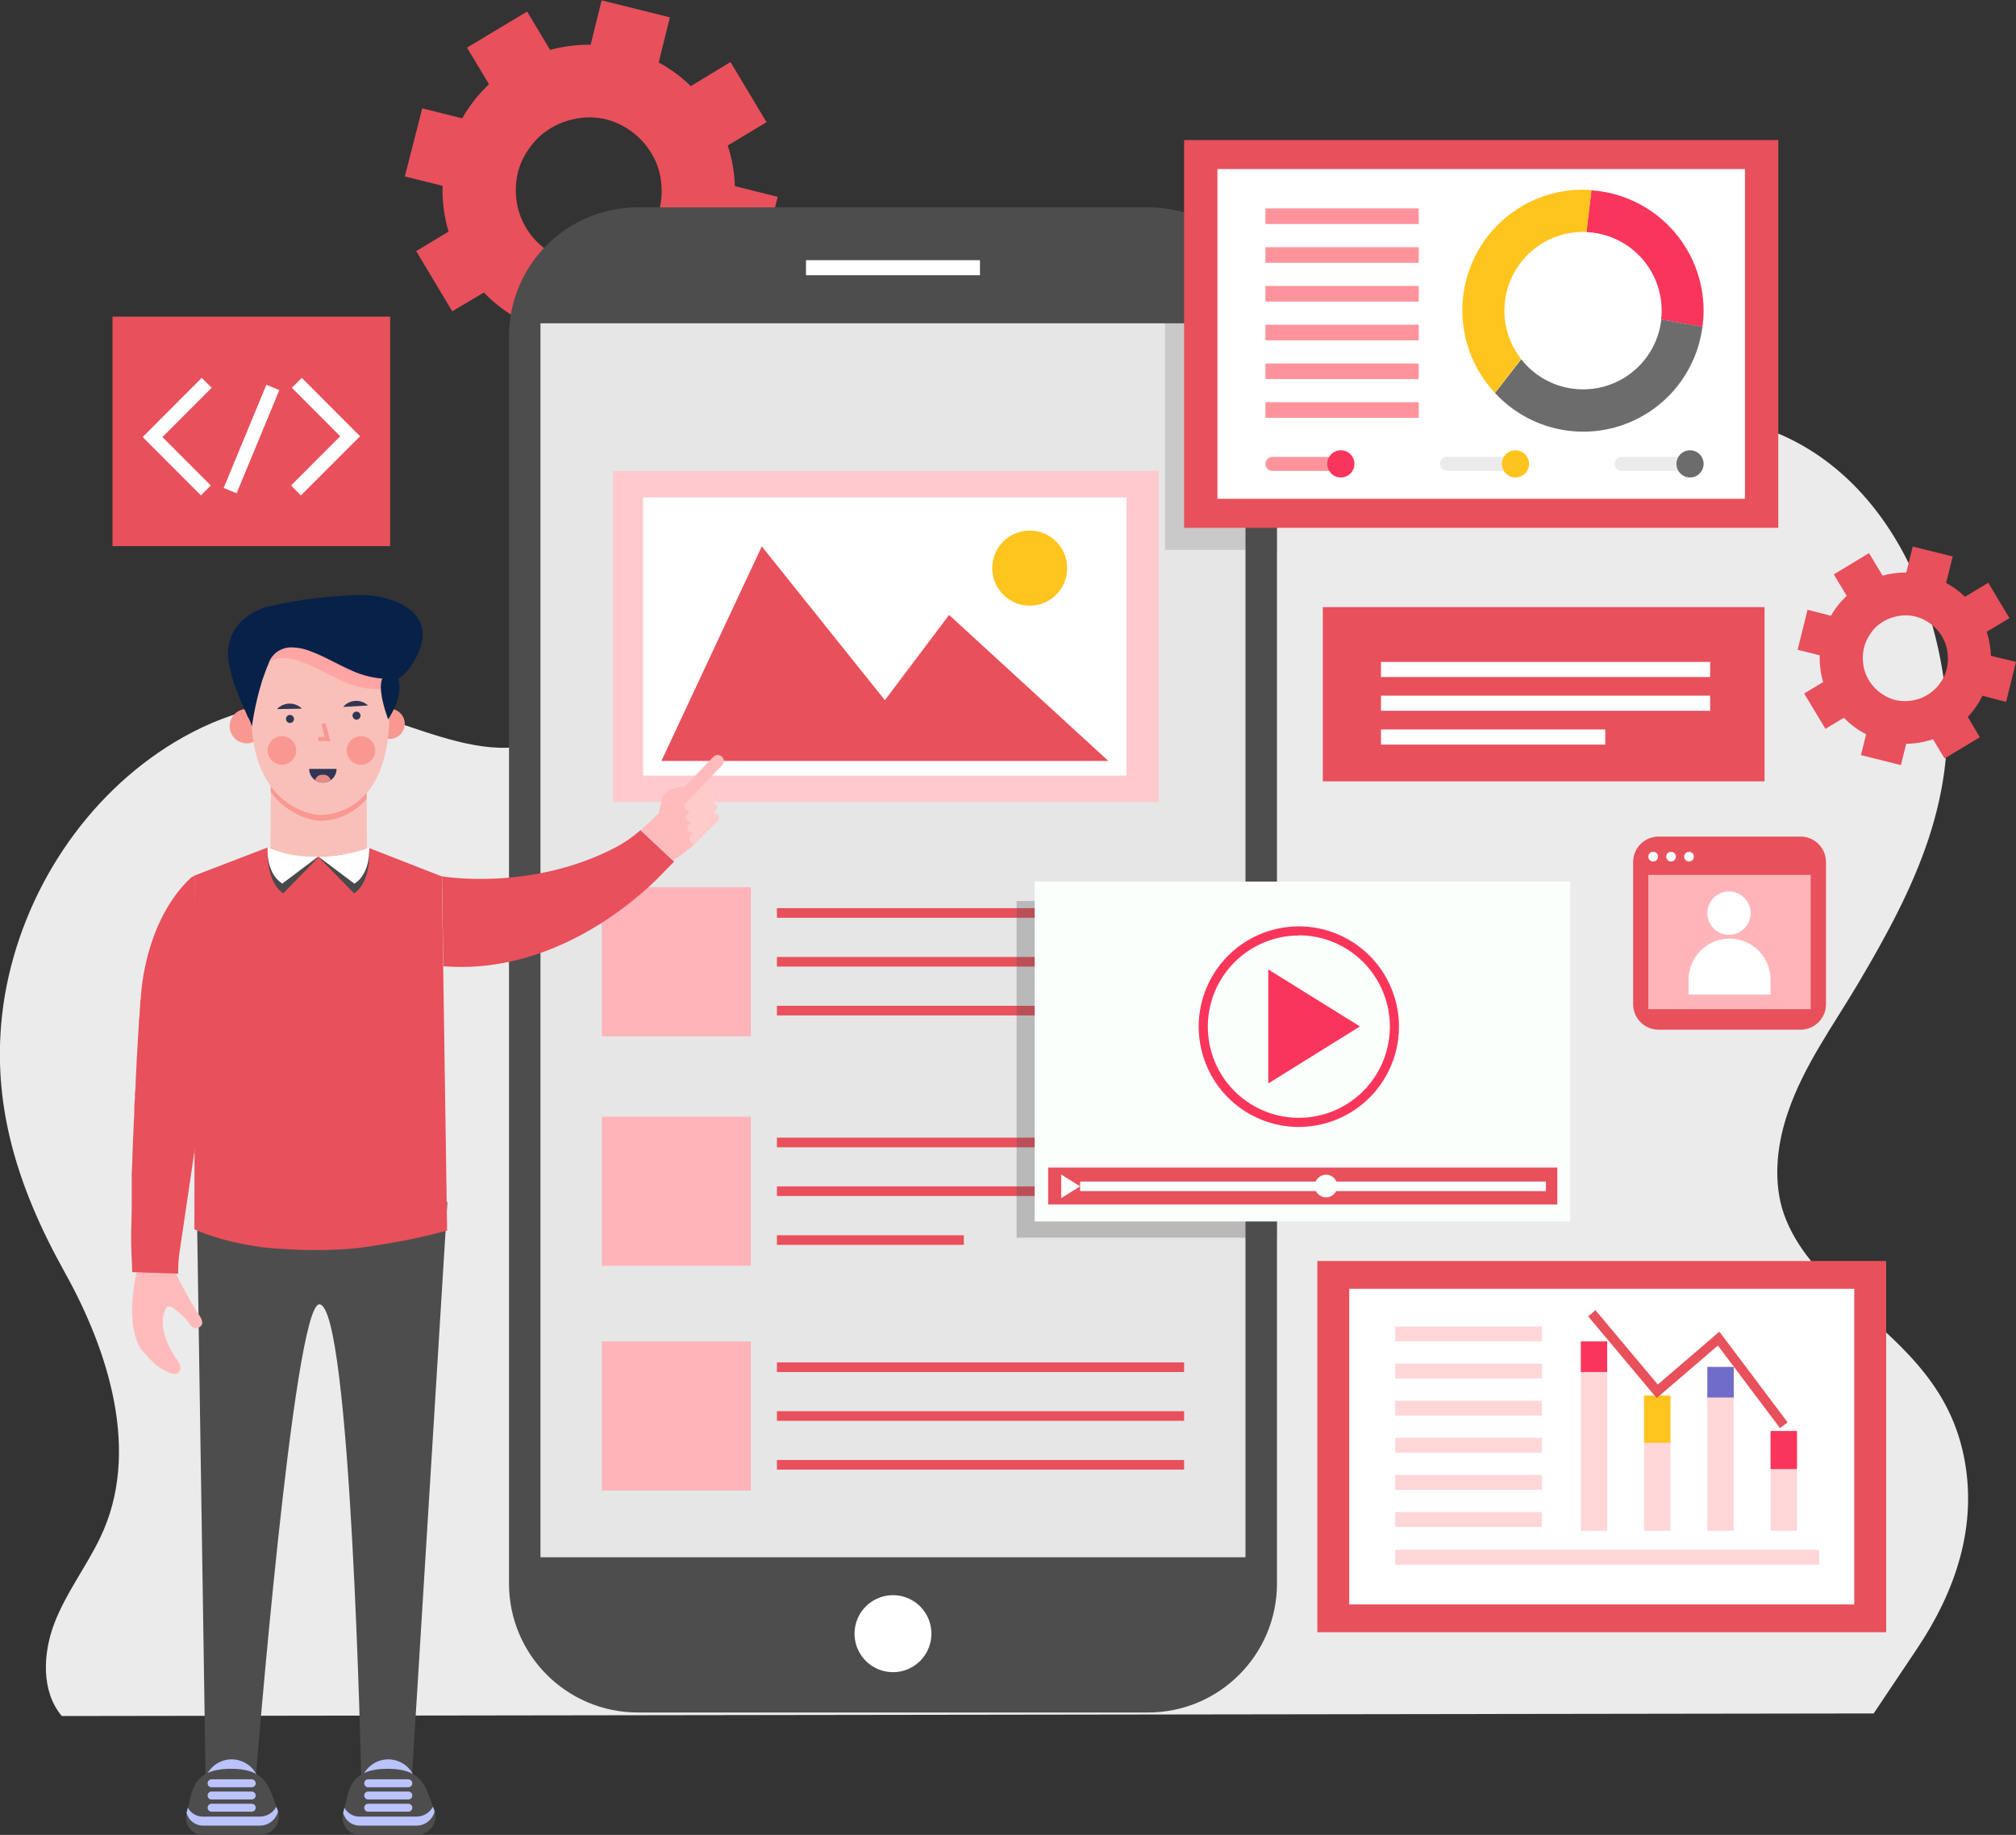 <svg width="211" height="192" viewBox="0 0 211 192" fill="none" xmlns="http://www.w3.org/2000/svg">
<rect x="0" y="0" width="211" height="192" fill="#333333" stroke="none"/>
<g clip-path="url(#clip0_1102_601)">
<path d="M6.469 179.561C4.306 177.006 4.476 173.033 5.689 169.861C6.903 166.688 9.003 163.975 10.474 160.922C14.812 151.958 11.304 141.27 6.796 133.168C1.735 124.085 -1.283 114.825 0.508 104.149C2.395 93.189 9.047 83.231 18.252 77.672C23.332 74.607 29.317 72.832 35.102 73.832C44.703 75.494 54.926 83.546 62.672 72.618C67.998 65.102 65.508 54.526 67.187 45.329C71.538 21.598 99.51 16.108 116.16 29.466C125.088 36.63 130.941 48.483 141.636 52.128C146.924 53.928 153.884 54.381 158.769 51.234C161.171 49.679 163.114 47.407 165.566 45.946C168.175 44.391 171.225 43.837 174.211 43.586C190.439 42.232 201.065 54.916 203.423 70.975C205.208 83.174 200.449 92.837 194.444 102.965C191.86 107.328 188.786 111.514 187.132 116.386C186.032 119.584 185.598 123.134 186.503 126.395C187.585 130.058 190.226 133.03 192.992 135.485C198.462 140.363 203.901 144.492 205.523 152.292C207.057 159.688 204.63 166.581 200.606 172.574L196.104 179.291L6.469 179.561Z" fill="#EBEBEB"/>
<path d="M197.413 131.947H137.877V170.792H197.413V131.947Z" fill="#E8505B"/>
<path d="M194.073 134.855H141.215V167.884H194.073V134.855Z" fill="white"/>
<path d="M161.386 138.802H146.025V140.363H161.386V138.802Z" fill="#FFD7D9"/>
<path d="M161.386 142.686H146.025V144.247H161.386V142.686Z" fill="#FFD7D9"/>
<path d="M161.386 146.57H146.025V148.131H161.386V146.57Z" fill="#FFD7D9"/>
<path d="M161.386 150.448H146.025V152.009H161.386V150.448Z" fill="#FFD7D9"/>
<path d="M161.386 154.331H146.025V155.893H161.386V154.331Z" fill="#FFD7D9"/>
<path d="M161.386 158.215H146.025V159.776H161.386V158.215Z" fill="#FFD7D9"/>
<path d="M190.396 162.169H146.025V163.73H190.396V162.169Z" fill="#FFD7D9"/>
<path d="M168.213 140.363H165.453V160.179H168.213V140.363Z" fill="#FFD7D9"/>
<path d="M174.834 146.035H172.074V160.179H174.834V146.035Z" fill="#FFD7D9"/>
<path d="M181.456 143.032H178.695V160.179H181.456V143.032Z" fill="#FFD7D9"/>
<path d="M188.075 149.736H185.314V160.179H188.075V149.736Z" fill="#FFD7D9"/>
<path d="M188.075 149.736H185.314V153.721H188.075V149.736Z" fill="#F9355B"/>
<path d="M168.213 140.363H165.453V143.561H168.213V140.363Z" fill="#F9355B"/>
<path d="M181.456 143.032H178.695V146.23H181.456V143.032Z" fill="#706CCA"/>
<path d="M174.834 146.035H172.074V150.97H174.834V146.035Z" fill="#FFC41D"/>
<path d="M166.604 137.417L173.451 145.582L179.876 140.067L186.698 149.132" stroke="#E8505B" stroke-miterlimit="10"/>
<path d="M188.453 87.537H173.589C172.12 87.537 170.93 88.729 170.93 90.199V105.08C170.93 106.551 172.12 107.743 173.589 107.743H188.453C189.922 107.743 191.112 106.551 191.112 105.08V90.199C191.112 88.729 189.922 87.537 188.453 87.537Z" fill="#E8505B"/>
<path d="M189.514 91.546H172.52V105.596H189.514V91.546Z" fill="#FFB4BA"/>
<path d="M183.227 95.544C183.228 95.994 183.096 96.434 182.847 96.808C182.598 97.183 182.244 97.475 181.829 97.648C181.414 97.821 180.957 97.867 180.516 97.779C180.075 97.692 179.67 97.475 179.352 97.157C179.034 96.839 178.818 96.433 178.731 95.992C178.643 95.55 178.689 95.093 178.861 94.677C179.034 94.262 179.326 93.907 179.7 93.658C180.074 93.409 180.514 93.276 180.964 93.278C181.563 93.279 182.138 93.518 182.562 93.943C182.986 94.368 183.225 94.943 183.227 95.544Z" fill="white"/>
<path d="M185.308 104.073H176.732V102.499C176.732 101.936 176.843 101.378 177.059 100.858C177.275 100.337 177.59 99.864 177.989 99.466C178.387 99.068 178.86 98.752 179.38 98.537C179.9 98.322 180.458 98.212 181.02 98.213C182.157 98.213 183.246 98.664 184.05 99.468C184.854 100.272 185.307 101.362 185.308 102.499V104.073Z" fill="white"/>
<path d="M173.532 89.639C173.532 89.74 173.502 89.839 173.446 89.923C173.39 90.007 173.31 90.072 173.216 90.111C173.123 90.149 173.02 90.159 172.921 90.138C172.822 90.118 172.732 90.069 172.661 89.997C172.59 89.925 172.542 89.834 172.523 89.734C172.504 89.635 172.515 89.532 172.554 89.439C172.594 89.346 172.66 89.267 172.745 89.212C172.829 89.157 172.928 89.128 173.029 89.129C173.096 89.129 173.162 89.142 173.223 89.168C173.285 89.194 173.34 89.231 173.387 89.279C173.434 89.326 173.471 89.382 173.496 89.444C173.521 89.506 173.533 89.572 173.532 89.639Z" fill="white"/>
<path d="M175.405 89.639C175.405 89.74 175.375 89.839 175.319 89.923C175.263 90.007 175.183 90.072 175.089 90.111C174.996 90.149 174.893 90.159 174.794 90.138C174.695 90.118 174.605 90.069 174.534 89.997C174.463 89.925 174.415 89.834 174.396 89.734C174.377 89.635 174.388 89.532 174.427 89.439C174.467 89.346 174.533 89.267 174.618 89.212C174.702 89.157 174.801 89.128 174.902 89.129C174.969 89.129 175.035 89.142 175.096 89.168C175.158 89.194 175.213 89.231 175.26 89.279C175.307 89.326 175.344 89.382 175.369 89.444C175.394 89.506 175.406 89.572 175.405 89.639Z" fill="white"/>
<path d="M177.286 89.639C177.286 89.74 177.256 89.838 177.2 89.922C177.144 90.006 177.065 90.071 176.972 90.11C176.879 90.149 176.776 90.159 176.678 90.139C176.579 90.119 176.488 90.071 176.417 89.999C176.346 89.928 176.297 89.837 176.277 89.738C176.258 89.639 176.268 89.537 176.306 89.444C176.345 89.351 176.41 89.271 176.494 89.215C176.578 89.159 176.676 89.129 176.777 89.129C176.844 89.128 176.911 89.141 176.973 89.166C177.035 89.192 177.091 89.229 177.139 89.276C177.186 89.324 177.224 89.381 177.249 89.443C177.274 89.505 177.287 89.572 177.286 89.639Z" fill="white"/>
<path d="M40.836 33.13H11.775V57.145H40.836V33.13Z" fill="#E8505B"/>
<path d="M21.03 51.838L14.932 45.732L21.112 39.538L22.15 40.577L17 45.732L22.062 50.8L21.03 51.838Z" fill="white"/>
<path d="M31.498 51.838L30.461 50.8L35.61 45.65L30.549 40.577L31.586 39.538L37.685 45.65L31.498 51.838Z" fill="white"/>
<path d="M27.88 40.26L23.412 51.054L24.765 51.615L29.233 40.822L27.88 40.26Z" fill="white"/>
<path d="M79.624 27.741L81.397 20.597L76.914 19.476C76.87 18.031 76.618 16.6 76.166 15.227L80.228 12.785L76.455 6.49L72.306 9.008C71.301 8.035 70.169 7.203 68.942 6.534L70.111 1.813L62.969 0.038L61.818 4.683C60.387 4.662 58.96 4.845 57.58 5.225L55.166 1.209L48.879 4.985L51.18 8.813C50.072 9.856 49.127 11.059 48.376 12.382L44.194 11.337L42.371 18.463L46.32 19.445C46.274 21.065 46.486 22.682 46.948 24.235L43.559 26.275L47.332 32.57L50.645 30.612C51.798 31.811 53.141 32.81 54.619 33.571L53.695 37.297L60.837 39.072L61.78 35.295C63.409 35.285 65.024 35.011 66.565 34.483L68.64 37.92L74.927 34.143L72.746 30.511C73.807 29.394 74.691 28.12 75.368 26.734L79.624 27.741ZM68.477 23.335C67.998 24.277 67.332 25.112 66.52 25.789C65.708 26.465 64.767 26.969 63.755 27.269C62.517 27.626 61.211 27.665 59.954 27.382C58.698 27.1 57.534 26.504 56.568 25.652C55.304 24.536 54.444 23.033 54.122 21.377C54.034 20.915 53.99 20.445 53.99 19.974C53.979 19.338 54.047 18.704 54.191 18.085C54.411 17.223 54.782 16.407 55.285 15.674C55.606 15.191 55.979 14.746 56.398 14.346C57.366 13.45 58.549 12.819 59.831 12.514C60.484 12.348 61.157 12.269 61.831 12.281C62.382 12.291 62.93 12.363 63.465 12.495C64.697 12.822 65.83 13.443 66.768 14.306C67.706 15.169 68.419 16.248 68.847 17.449C69.056 18.077 69.183 18.728 69.225 19.388C69.294 20.19 69.234 20.997 69.049 21.78C68.918 22.325 68.726 22.852 68.477 23.354V23.335Z" fill="#E8505B"/>
<path d="M209.962 73.448L210.999 69.256L208.371 68.627C208.348 67.771 208.202 66.923 207.937 66.109L210.314 64.68L208.095 60.978L205.661 62.445C205.073 61.873 204.409 61.386 203.687 60.997L204.379 58.227L200.191 57.189L199.519 59.908C198.68 59.9 197.844 60.008 197.035 60.229L195.62 57.875L191.93 60.103L193.281 62.344C192.629 62.953 192.074 63.658 191.634 64.434L189.182 63.805L188.145 67.991L190.458 68.57C190.427 69.517 190.548 70.463 190.817 71.371L188.83 72.567L191.056 76.262L192.986 75.104C193.662 75.803 194.448 76.388 195.312 76.835L194.771 79.013L198.953 80.058L199.506 77.83C200.46 77.821 201.407 77.66 202.31 77.351L203.524 79.366L207.214 77.144L205.957 75.016C206.577 74.359 207.094 73.612 207.491 72.8L209.962 73.448ZM203.429 70.874C203.281 71.164 203.104 71.438 202.901 71.692C202.323 72.404 201.542 72.922 200.663 73.178C200.406 73.253 200.143 73.305 199.877 73.335C199.36 73.394 198.836 73.362 198.33 73.241C197.883 73.121 197.459 72.93 197.073 72.674C196.863 72.545 196.665 72.398 196.482 72.234C195.735 71.578 195.229 70.692 195.042 69.716C194.928 69.077 194.943 68.422 195.086 67.789C195.213 67.287 195.425 66.809 195.715 66.379C195.893 66.098 196.104 65.838 196.343 65.605C196.91 65.078 197.603 64.707 198.355 64.529C198.739 64.429 199.135 64.382 199.531 64.39C199.853 64.395 200.174 64.438 200.487 64.516C200.847 64.61 201.193 64.75 201.518 64.931C201.885 65.127 202.222 65.375 202.518 65.668C203.024 66.155 203.407 66.754 203.637 67.418C203.761 67.786 203.835 68.169 203.857 68.557C203.898 69.026 203.864 69.497 203.756 69.955C203.679 70.272 203.57 70.58 203.429 70.874Z" fill="#E8505B"/>
<path d="M120.165 21.698H66.76C59.312 21.698 53.273 27.744 53.273 35.201V165.687C53.273 173.145 59.312 179.19 66.76 179.19H120.165C127.614 179.19 133.652 173.145 133.652 165.687V35.201C133.652 27.744 127.614 21.698 120.165 21.698Z" fill="#4D4D4D"/>
<path d="M130.356 33.829H56.566V162.949H130.356V33.829Z" fill="#E6E6E6"/>
<path d="M102.566 27.225H84.357V28.799H102.566V27.225Z" fill="white"/>
<path d="M97.485 170.944C97.485 171.74 97.249 172.519 96.807 173.182C96.365 173.844 95.737 174.361 95.001 174.666C94.266 174.97 93.457 175.05 92.676 174.895C91.896 174.739 91.179 174.356 90.616 173.792C90.053 173.229 89.67 172.511 89.515 171.729C89.36 170.948 89.439 170.138 89.744 169.402C90.048 168.666 90.564 168.036 91.226 167.594C91.888 167.151 92.666 166.915 93.462 166.915C93.99 166.914 94.514 167.018 95.002 167.22C95.491 167.422 95.935 167.719 96.309 168.093C96.683 168.467 96.979 168.912 97.181 169.401C97.383 169.89 97.486 170.414 97.485 170.944Z" fill="white"/>
<path d="M121.278 49.27H64.15V83.936H121.278V49.27Z" fill="#FFC9CD"/>
<path d="M117.902 52.052H67.301V81.16H117.902V52.052Z" fill="white"/>
<path d="M69.225 79.624L79.731 57.17L92.614 73.266L99.335 64.346L116.003 79.624H69.225Z" fill="#E8505B"/>
<path d="M107.773 63.377C109.94 63.377 111.696 61.618 111.696 59.449C111.696 57.279 109.94 55.521 107.773 55.521C105.606 55.521 103.85 57.279 103.85 59.449C103.85 61.618 105.606 63.377 107.773 63.377Z" fill="#FFC41D"/>
<path d="M81.315 153.777H123.932V152.77H81.315V153.777Z" fill="#E8505B"/>
<path d="M81.315 148.672H123.932V147.665H81.315V148.672Z" fill="#E8505B"/>
<path d="M81.315 143.567H123.932V142.56H81.315V143.567Z" fill="#E8505B"/>
<path d="M62.987 155.968H78.58V140.357H62.987V155.968Z" fill="#FFB4BA"/>
<path d="M81.315 130.26H100.875V129.253H81.315V130.26Z" fill="#E8505B"/>
<path d="M81.315 125.148H123.932V124.141H81.315V125.148Z" fill="#E8505B"/>
<path d="M81.315 120.05H123.932V119.042H81.315V120.05Z" fill="#E8505B"/>
<path d="M62.987 132.45H78.58V116.839H62.987V132.45Z" fill="#FFB4BA"/>
<path d="M81.315 106.251H123.932V105.244H81.315V106.251Z" fill="#E8505B"/>
<path d="M81.315 101.14H123.932V100.133H81.315V101.14Z" fill="#E8505B"/>
<path d="M81.315 96.034H123.932V95.027H81.315V96.034Z" fill="#E8505B"/>
<path d="M62.987 108.442H78.58V92.831H62.987V108.442Z" fill="#FFB4BA"/>
<path d="M33.669 126.326L20.604 126.376L21.521 186.215H26.753C26.753 186.215 30.714 136.605 33.411 136.485C36.756 136.347 37.812 186.127 37.812 186.127H43.1L46.822 125.772L33.669 126.326Z" fill="#4D4D4D"/>
<path d="M20.503 137.102C20.126 136.473 19.767 135.843 19.422 135.214C18.629 133.728 17.743 132.199 17.498 130.549L14.448 130.354C14.505 130.82 14.549 131.368 14.58 132.022C14.58 132.022 12.826 137.726 14.662 141.043C15.006 141.488 15.38 141.909 15.781 142.302C16.39 142.988 17.182 143.486 18.063 143.737C18.249 143.785 18.445 143.765 18.617 143.681C18.7 143.62 18.766 143.54 18.811 143.448C18.856 143.356 18.878 143.254 18.875 143.152C18.865 142.875 18.773 142.608 18.61 142.384C17.922 141.483 17.425 140.45 17.152 139.35C17.042 138.901 17.01 138.437 17.057 137.977C17.076 137.585 17.188 137.203 17.384 136.863C17.642 136.517 18.095 136.825 18.34 137.027C18.782 137.365 19.191 137.744 19.56 138.16C19.767 138.399 19.887 138.726 20.189 138.903C20.354 138.985 20.545 139 20.721 138.943C20.898 138.887 21.045 138.764 21.132 138.601C21.314 138.122 20.729 137.474 20.503 137.102Z" fill="#FFBBBB"/>
<path d="M20.534 119.244L20.408 91.716V91.59C20.266 91.663 20.127 91.743 19.993 91.829C16.994 94.631 15.435 98.911 14.894 102.814C14.894 102.927 14.863 103.041 14.85 103.148L14.812 103.551C14.812 103.708 14.781 103.865 14.762 104.016C14.743 104.167 14.762 104.369 14.718 104.545C14.674 104.721 14.687 104.935 14.674 105.131C14.661 105.326 14.643 105.552 14.624 105.76C14.605 105.968 14.624 106.22 14.58 106.446C14.536 106.673 14.548 106.937 14.529 107.176C14.511 107.416 14.498 107.693 14.485 107.951C14.473 108.209 14.448 108.492 14.435 108.763C14.422 109.033 14.404 109.323 14.385 109.606C14.366 109.89 14.353 110.185 14.335 110.481C14.316 110.777 14.303 111.079 14.29 111.381C14.278 111.684 14.259 112.011 14.24 112.3C14.221 112.59 14.209 112.93 14.196 113.245C14.184 113.559 14.196 113.874 14.146 114.202C14.096 114.529 14.146 114.831 14.102 115.165C14.058 115.498 14.07 115.794 14.058 116.14C14.045 116.487 14.058 116.77 14.014 117.116L13.976 118.098C13.976 118.419 13.945 118.728 13.932 119.067L13.894 120.031L13.857 120.981C13.857 121.296 13.857 121.611 13.825 121.919L13.787 122.838C13.787 123.134 13.787 123.43 13.787 123.732C13.787 124.034 13.787 124.305 13.787 124.594C13.787 124.884 13.787 125.155 13.787 125.432C13.787 125.709 13.787 125.96 13.787 126.231C13.787 127.326 13.725 128.415 13.725 129.511C13.725 130.606 13.787 131.695 13.832 132.79V132.86V133.111L18.654 133.275V132.822C18.656 132.172 18.709 131.524 18.811 130.883L20.534 119.244Z" fill="#E8505B"/>
<path d="M46.244 91.691H46.2L38.655 88.745L33.329 89.532L28.01 88.72V88.676L20.402 91.597L20.346 128.623C20.346 128.623 22.785 129.882 27.482 130.512C27.482 130.512 34.26 131.311 39.598 130.272C42.026 129.913 44.429 129.409 46.797 128.762L46.244 91.691Z" fill="#E8505B"/>
<g style="mix-blend-mode:overlay">
<path d="M28.01 89.066C28.01 89.066 27.884 92.34 29.651 93.473L33.329 89.696C31.541 89.664 29.762 89.453 28.016 89.066H28.01Z" fill="#484949"/>
<path d="M38.66 89.066C36.917 89.454 35.139 89.665 33.353 89.696L37.063 93.473C38.817 92.34 38.66 89.066 38.66 89.066Z" fill="#484949"/>
</g>
<path d="M28.009 88.676C28.009 88.676 27.783 91.351 29.55 92.453L33.322 89.62C31.511 89.591 29.717 89.268 28.009 88.663V88.676Z" fill="white"/>
<path d="M38.635 88.676C36.928 89.281 35.133 89.604 33.322 89.633L37.095 92.465C38.855 91.351 38.635 88.676 38.635 88.676Z" fill="white"/>
<path d="M67.048 86.857C66.251 87.563 65.373 88.171 64.432 88.67C55.536 93.309 46.262 91.698 46.262 91.698L46.4 101.102C58.975 102.134 68.312 92.51 69.456 91.269L69.796 90.923L70.556 90.155L67.048 86.857Z" fill="#E8505B"/>
<path d="M74.656 79.196L71.733 82.23L70.286 82.582C70.192 82.606 70.101 82.642 70.016 82.689C69.873 82.774 69.743 82.88 69.632 83.004C69.428 83.234 69.289 83.514 69.23 83.816L68.941 85.119L67.055 86.888L70.406 90.036C71.105 89.615 71.767 89.137 72.386 88.607L74.707 86.202C74.927 85.969 73.179 82.715 72.959 82.803L75.562 80.096C75.624 80.037 75.674 79.966 75.709 79.887C75.743 79.808 75.761 79.723 75.761 79.636C75.761 79.55 75.743 79.465 75.709 79.386C75.674 79.307 75.624 79.236 75.562 79.177C75.502 79.117 75.43 79.07 75.352 79.039C75.273 79.007 75.189 78.992 75.105 78.994C75.02 78.995 74.937 79.014 74.86 79.049C74.783 79.084 74.714 79.134 74.656 79.196Z" fill="#FFBBBB"/>
<path d="M74.448 82.041L74.411 81.997C74.375 81.949 74.329 81.909 74.277 81.88C74.224 81.851 74.166 81.834 74.107 81.83C74.047 81.826 73.987 81.835 73.931 81.856C73.875 81.877 73.824 81.91 73.782 81.953L71.732 84.037C71.651 84.13 71.606 84.249 71.606 84.373C71.606 84.497 71.651 84.617 71.732 84.71C71.794 84.79 71.883 84.844 71.982 84.86C72.082 84.876 72.183 84.854 72.267 84.798L71.877 85.195C71.795 85.288 71.75 85.408 71.75 85.531C71.75 85.656 71.795 85.775 71.877 85.868C71.909 85.914 71.951 85.951 71.999 85.979C72.047 86.007 72.101 86.024 72.156 86.03C72.212 86.035 72.268 86.028 72.32 86.01C72.373 85.992 72.421 85.963 72.462 85.925L72.072 86.315C71.991 86.409 71.947 86.528 71.947 86.652C71.947 86.776 71.991 86.895 72.072 86.989C72.105 87.032 72.147 87.068 72.194 87.095C72.241 87.121 72.294 87.138 72.348 87.144C72.402 87.15 72.456 87.145 72.508 87.129C72.561 87.113 72.609 87.087 72.65 87.052L72.279 87.429C72.199 87.523 72.154 87.643 72.154 87.766C72.154 87.89 72.199 88.009 72.279 88.103C72.314 88.153 72.36 88.194 72.412 88.223C72.465 88.253 72.524 88.27 72.585 88.274C72.645 88.277 72.706 88.267 72.762 88.244C72.818 88.221 72.868 88.186 72.908 88.141L75.146 85.875C75.216 85.794 75.255 85.692 75.255 85.585C75.255 85.479 75.216 85.376 75.146 85.296L75.109 85.251C75.076 85.207 75.034 85.17 74.986 85.143C74.938 85.116 74.885 85.099 74.83 85.093C74.775 85.087 74.72 85.092 74.667 85.109C74.614 85.125 74.566 85.152 74.524 85.189L74.939 84.76C75.008 84.681 75.047 84.579 75.047 84.474C75.047 84.369 75.008 84.267 74.939 84.188L74.901 84.144C74.867 84.099 74.824 84.061 74.775 84.034C74.725 84.007 74.671 83.99 74.615 83.984C74.559 83.979 74.502 83.986 74.449 84.003C74.395 84.021 74.346 84.049 74.304 84.087L74.744 83.64C74.812 83.56 74.85 83.459 74.85 83.353C74.85 83.249 74.812 83.147 74.744 83.067L74.706 83.017C74.642 82.937 74.551 82.884 74.45 82.868C74.349 82.852 74.245 82.873 74.159 82.929L74.467 82.62C74.534 82.537 74.568 82.433 74.564 82.327C74.561 82.221 74.52 82.12 74.448 82.041Z" fill="#FFCACA"/>
<path d="M38.359 81.015L38.409 88.758L38.252 88.808C36.684 89.357 35.034 89.634 33.373 89.626C31.641 89.713 29.911 89.428 28.299 88.789L28.362 81.015H38.359Z" fill="#F9C0B9"/>
<path d="M39.327 76.338C39.445 76.627 39.645 76.876 39.904 77.051C40.162 77.226 40.466 77.321 40.779 77.323C41.091 77.325 41.397 77.234 41.657 77.063C41.918 76.891 42.122 76.645 42.243 76.357C42.364 76.07 42.398 75.752 42.339 75.445C42.28 75.138 42.132 74.856 41.912 74.633C41.693 74.411 41.413 74.258 41.107 74.195C40.801 74.132 40.484 74.162 40.195 74.279C39.808 74.439 39.5 74.744 39.338 75.13C39.175 75.515 39.171 75.95 39.327 76.338Z" fill="#F99891"/>
<path d="M24.169 76.665C24.303 76.995 24.532 77.277 24.826 77.476C25.121 77.676 25.468 77.783 25.824 77.785C26.179 77.787 26.527 77.683 26.824 77.487C27.121 77.291 27.353 77.011 27.491 76.683C27.629 76.355 27.666 75.993 27.599 75.644C27.532 75.294 27.362 74.973 27.112 74.719C26.863 74.466 26.543 74.293 26.195 74.221C25.847 74.15 25.485 74.183 25.156 74.317C24.936 74.406 24.736 74.537 24.568 74.703C24.399 74.869 24.265 75.067 24.174 75.285C24.082 75.504 24.034 75.738 24.033 75.975C24.032 76.212 24.078 76.446 24.169 76.665Z" fill="#F99891"/>
<path d="M26.413 72.561C25.501 82.633 30.814 84.754 32.744 85.189C33.111 85.273 33.489 85.299 33.864 85.264C42.471 84.439 40.585 71.768 40.585 71.768C40.585 71.768 39.723 66.474 33.203 66.782C33.191 66.782 26.941 66.757 26.413 72.561Z" fill="#F9C0B9"/>
<path d="M33.85 85.264C33.477 85.293 33.102 85.266 32.737 85.182C30.968 84.773 29.405 83.738 28.336 82.268V82.866C29.403 84.341 30.966 85.38 32.737 85.793C33.102 85.876 33.477 85.904 33.85 85.875C34.716 85.818 35.562 85.588 36.338 85.197C37.113 84.807 37.802 84.265 38.364 83.602V82.973C37.803 83.638 37.115 84.183 36.339 84.577C35.564 84.97 34.717 85.204 33.85 85.264Z" fill="#F99891"/>
<path d="M24.626 65.763C25.554 64.511 26.923 63.66 28.455 63.383C31.445 62.715 34.492 62.337 37.553 62.256C40.282 62.193 44.778 63.44 44.18 67.034V67.097C44.015 67.867 43.708 68.599 43.275 69.256C42.869 70.029 42.266 70.681 41.527 71.145C40.684 71.566 39.641 71.289 38.773 71.101C37.722 70.885 36.701 70.538 35.736 70.068C34.517 69.47 33.334 68.765 32.058 68.287C31.459 68.042 30.819 67.914 30.172 67.909C28.405 67.959 28.147 69.325 27.468 71.12C26.97 72.717 26.602 74.353 26.368 76.011C26.264 75.641 26.11 75.287 25.909 74.959C25.123 73.146 24.237 71.239 23.941 69.294C23.709 68.072 23.954 66.808 24.626 65.763Z" fill="#072149"/>
<path d="M35.888 71.289C34.417 70.66 33.034 69.798 31.525 69.25C30.9 69.001 30.235 68.871 29.563 68.866C29.059 68.87 28.568 69.02 28.148 69.3C28.338 68.838 28.66 68.444 29.075 68.165C29.489 67.888 29.976 67.739 30.475 67.739C31.149 67.744 31.816 67.874 32.443 68.123C33.952 68.671 35.329 69.521 36.8 70.163C37.931 70.684 39.153 70.979 40.396 71.031C40.485 71.266 40.552 71.508 40.597 71.755C40.597 71.755 40.597 71.862 40.635 72.051H40.535C38.945 72.248 37.332 71.984 35.888 71.289Z" fill="#FFA6A4"/>
<path d="M41.509 70.666C41.509 70.666 42.616 72.133 40.629 75.274C40.629 75.274 38.409 69.552 41.509 70.666Z" fill="#072149"/>
<path d="M33.305 77.553V77.106H33.99L33.632 75.778L34.066 75.664L34.575 77.553H33.305Z" fill="#F99891"/>
<path d="M36.283 78.528C36.283 78.825 36.371 79.114 36.535 79.361C36.7 79.607 36.934 79.799 37.207 79.913C37.48 80.026 37.781 80.056 38.072 79.998C38.362 79.94 38.628 79.797 38.838 79.588C39.047 79.378 39.19 79.111 39.247 78.821C39.305 78.53 39.275 78.229 39.162 77.955C39.049 77.681 38.857 77.447 38.611 77.283C38.365 77.118 38.076 77.03 37.78 77.03C37.383 77.032 37.004 77.19 36.723 77.471C36.443 77.751 36.285 78.132 36.283 78.528Z" fill="#F99891"/>
<path d="M28.01 78.528C28.01 78.825 28.098 79.115 28.262 79.362C28.427 79.608 28.661 79.8 28.935 79.913C29.209 80.026 29.51 80.056 29.8 79.997C30.091 79.939 30.358 79.796 30.567 79.586C30.776 79.375 30.918 79.108 30.975 78.817C31.032 78.526 31.001 78.224 30.887 77.951C30.773 77.677 30.58 77.444 30.333 77.28C30.086 77.116 29.796 77.029 29.5 77.03C29.104 77.032 28.725 77.191 28.446 77.471C28.167 77.752 28.01 78.132 28.01 78.528Z" fill="#F99891"/>
<path d="M36.895 74.877C36.893 74.962 36.917 75.044 36.963 75.114C37.009 75.184 37.075 75.24 37.152 75.272C37.229 75.305 37.314 75.314 37.396 75.298C37.479 75.282 37.554 75.241 37.614 75.182C37.673 75.123 37.713 75.047 37.729 74.965C37.745 74.882 37.736 74.797 37.704 74.719C37.671 74.642 37.616 74.576 37.546 74.531C37.476 74.485 37.393 74.461 37.31 74.462C37.2 74.462 37.094 74.506 37.016 74.584C36.938 74.662 36.895 74.767 36.895 74.877Z" fill="#323655"/>
<path d="M29.928 75.224C29.927 75.307 29.95 75.389 29.996 75.46C30.041 75.53 30.107 75.585 30.183 75.618C30.26 75.651 30.345 75.66 30.427 75.644C30.509 75.629 30.585 75.589 30.645 75.53C30.704 75.472 30.745 75.397 30.762 75.315C30.779 75.233 30.77 75.147 30.739 75.07C30.707 74.993 30.653 74.926 30.584 74.88C30.514 74.833 30.433 74.808 30.349 74.808C30.238 74.808 30.132 74.852 30.053 74.93C29.974 75.007 29.929 75.113 29.928 75.224Z" fill="#323655"/>
<path d="M38.529 73.82L35.92 73.971C36.074 73.784 36.265 73.63 36.482 73.522C36.698 73.413 36.935 73.352 37.177 73.341C37.422 73.324 37.667 73.358 37.897 73.44C38.128 73.522 38.339 73.652 38.517 73.82" fill="#323655"/>
<path d="M31.605 74.153L28.996 74.198C29.161 74.018 29.361 73.874 29.584 73.776C29.807 73.677 30.048 73.626 30.291 73.625C30.535 73.62 30.777 73.665 31.003 73.757C31.229 73.849 31.434 73.986 31.605 74.16" fill="#323655"/>
<path d="M35.228 80.455C35.228 80.835 35.077 81.2 34.809 81.47C34.54 81.739 34.175 81.89 33.795 81.89C33.415 81.89 33.05 81.739 32.781 81.47C32.512 81.2 32.361 80.835 32.361 80.455H35.228Z" fill="#323655"/>
<path d="M33.794 81.072C33.975 81.051 34.157 81.096 34.307 81.199C34.458 81.302 34.566 81.456 34.611 81.632C34.372 81.8 34.086 81.889 33.794 81.889C33.502 81.889 33.216 81.8 32.977 81.632C33.022 81.456 33.13 81.302 33.281 81.199C33.431 81.096 33.613 81.051 33.794 81.072Z" fill="#E48C87"/>
<path d="M43.565 189.746H37.711V187.027C37.711 186.25 38.019 185.505 38.567 184.955C39.115 184.405 39.859 184.095 40.635 184.094C41.019 184.094 41.4 184.169 41.756 184.317C42.111 184.464 42.434 184.68 42.706 184.953C42.978 185.225 43.194 185.548 43.342 185.904C43.489 186.26 43.565 186.642 43.565 187.027V189.746Z" fill="#BBC3FF"/>
<path d="M37.643 191.981H43.603C43.93 191.983 44.251 191.903 44.539 191.749C44.826 191.595 45.071 191.372 45.251 191.1C45.431 190.827 45.54 190.514 45.568 190.189C45.597 189.863 45.544 189.536 45.414 189.237C44.565 187.31 44.509 185.082 40.573 185.082C36.297 185.082 36.511 187.694 35.926 189.709C35.849 189.974 35.835 190.255 35.885 190.527C35.935 190.799 36.047 191.056 36.214 191.277C36.381 191.498 36.597 191.676 36.845 191.799C37.093 191.921 37.367 191.983 37.643 191.981Z" fill="#4D4D4D"/>
<path d="M45.514 189.551C45.406 189.972 45.163 190.345 44.822 190.614C44.481 190.882 44.061 191.031 43.627 191.037H37.667C37.28 191.038 36.902 190.913 36.593 190.68C36.283 190.447 36.057 190.119 35.951 189.746C35.878 190.011 35.867 190.288 35.919 190.557C35.971 190.826 36.085 191.079 36.251 191.297C36.418 191.515 36.632 191.691 36.877 191.812C37.123 191.932 37.393 191.995 37.667 191.994H43.627C43.924 191.99 44.216 191.919 44.481 191.787C44.747 191.654 44.979 191.464 45.16 191.229C45.341 190.994 45.467 190.721 45.529 190.431C45.59 190.14 45.585 189.839 45.514 189.551Z" fill="#4D4D4D"/>
<path d="M35.925 189.734C36.032 190.107 36.257 190.436 36.567 190.67C36.877 190.904 37.254 191.03 37.642 191.031H43.602C44.036 191.026 44.455 190.879 44.796 190.611C45.137 190.344 45.381 189.971 45.489 189.551C45.463 189.446 45.429 189.343 45.388 189.243C45.357 189.184 45.33 189.123 45.306 189.06C45.137 189.372 44.888 189.631 44.583 189.812C44.279 189.993 43.931 190.087 43.577 190.086H37.617C37.295 190.086 36.979 189.998 36.702 189.833C36.426 189.668 36.199 189.432 36.045 189.148C36.001 189.35 35.957 189.539 35.9 189.728" fill="#BBC3FF"/>
<path d="M42.74 187.014H38.534C38.48 187.014 38.426 187.004 38.375 186.983C38.325 186.962 38.279 186.931 38.241 186.893C38.202 186.854 38.172 186.808 38.151 186.758C38.13 186.708 38.119 186.653 38.119 186.599C38.119 186.544 38.13 186.49 38.151 186.44C38.172 186.39 38.202 186.344 38.241 186.305C38.279 186.267 38.325 186.236 38.375 186.215C38.426 186.194 38.48 186.183 38.534 186.183H42.74C42.85 186.185 42.955 186.229 43.032 186.307C43.109 186.385 43.154 186.489 43.155 186.599C43.154 186.709 43.109 186.813 43.032 186.891C42.955 186.968 42.85 187.013 42.74 187.014Z" fill="#BBC3FF"/>
<path d="M42.74 188.292H38.534C38.48 188.292 38.426 188.281 38.375 188.261C38.325 188.24 38.279 188.209 38.241 188.171C38.202 188.132 38.172 188.086 38.151 188.036C38.13 187.985 38.119 187.931 38.119 187.877C38.119 187.822 38.13 187.768 38.151 187.718C38.172 187.667 38.202 187.622 38.241 187.583C38.279 187.544 38.325 187.514 38.375 187.493C38.426 187.472 38.48 187.461 38.534 187.461H42.74C42.85 187.463 42.955 187.507 43.032 187.585C43.109 187.662 43.154 187.767 43.155 187.877C43.154 187.986 43.109 188.091 43.032 188.169C42.955 188.246 42.85 188.291 42.74 188.292Z" fill="#BBC3FF"/>
<path d="M42.74 189.57H38.534C38.48 189.57 38.426 189.559 38.375 189.539C38.325 189.518 38.279 189.487 38.241 189.448C38.202 189.41 38.172 189.364 38.151 189.314C38.13 189.263 38.119 189.209 38.119 189.155C38.119 189.1 38.13 189.046 38.151 188.996C38.172 188.945 38.202 188.9 38.241 188.861C38.279 188.822 38.325 188.792 38.375 188.771C38.426 188.75 38.48 188.739 38.534 188.739H42.74C42.85 188.741 42.955 188.785 43.032 188.863C43.109 188.94 43.154 189.045 43.155 189.155C43.154 189.264 43.109 189.369 43.032 189.447C42.955 189.524 42.85 189.569 42.74 189.57Z" fill="#BBC3FF"/>
<path d="M27.174 189.746H21.32V187.027C21.32 186.25 21.628 185.505 22.176 184.955C22.724 184.405 23.468 184.095 24.244 184.094C25.021 184.094 25.766 184.403 26.316 184.953C26.865 185.503 27.174 186.249 27.174 187.027V189.746Z" fill="#BBC3FF"/>
<path d="M21.25 191.981H27.211C27.537 191.983 27.858 191.903 28.146 191.749C28.434 191.595 28.679 191.372 28.858 191.1C29.038 190.827 29.147 190.514 29.176 190.189C29.204 189.863 29.151 189.536 29.022 189.237C28.173 187.31 28.116 185.082 24.18 185.082C19.905 185.082 20.119 187.694 19.534 189.709C19.456 189.974 19.442 190.255 19.492 190.527C19.542 190.799 19.655 191.056 19.822 191.277C19.988 191.498 20.205 191.676 20.453 191.799C20.701 191.921 20.974 191.983 21.25 191.981Z" fill="#4D4D4D"/>
<path d="M29.123 189.551C29.015 189.972 28.772 190.345 28.431 190.614C28.09 190.882 27.671 191.031 27.237 191.037H21.27C20.884 191.038 20.507 190.912 20.198 190.679C19.89 190.446 19.666 190.119 19.56 189.746C19.486 190.01 19.474 190.287 19.526 190.556C19.577 190.826 19.69 191.079 19.856 191.297C20.021 191.515 20.235 191.691 20.481 191.812C20.726 191.933 20.997 191.995 21.27 191.994H27.237C27.533 191.99 27.825 191.919 28.091 191.787C28.356 191.654 28.588 191.464 28.769 191.229C28.951 190.994 29.077 190.721 29.138 190.431C29.199 190.14 29.194 189.839 29.123 189.551Z" fill="#4D4D4D"/>
<path d="M19.535 189.734C19.642 190.107 19.867 190.436 20.176 190.67C20.486 190.904 20.863 191.03 21.251 191.031H27.212C27.645 191.025 28.064 190.877 28.405 190.61C28.746 190.343 28.989 189.971 29.098 189.551C29.073 189.445 29.037 189.342 28.991 189.243L28.916 189.06C28.747 189.372 28.497 189.631 28.192 189.812C27.888 189.993 27.541 190.087 27.187 190.086H21.22C20.899 190.085 20.584 189.997 20.309 189.832C20.034 189.667 19.808 189.431 19.654 189.148C19.61 189.35 19.566 189.539 19.51 189.728" fill="#BBC3FF"/>
<path d="M26.35 187.014H22.143C22.033 187.014 21.928 186.971 21.85 186.893C21.772 186.815 21.729 186.709 21.729 186.599C21.729 186.489 21.772 186.383 21.85 186.305C21.928 186.227 22.033 186.183 22.143 186.183H26.35C26.459 186.185 26.564 186.229 26.641 186.307C26.719 186.385 26.763 186.489 26.765 186.599C26.763 186.709 26.719 186.813 26.641 186.891C26.564 186.968 26.459 187.013 26.35 187.014Z" fill="#BBC3FF"/>
<path d="M26.35 188.292H22.143C22.033 188.292 21.928 188.248 21.85 188.171C21.772 188.093 21.729 187.987 21.729 187.877C21.729 187.822 21.739 187.768 21.76 187.718C21.781 187.667 21.811 187.622 21.85 187.583C21.889 187.544 21.934 187.514 21.985 187.493C22.035 187.472 22.089 187.461 22.143 187.461H26.35C26.459 187.463 26.564 187.507 26.641 187.585C26.719 187.662 26.763 187.767 26.765 187.877C26.763 187.986 26.719 188.091 26.641 188.169C26.564 188.246 26.459 188.291 26.35 188.292Z" fill="#BBC3FF"/>
<path d="M26.35 189.57H22.143C22.033 189.57 21.928 189.526 21.85 189.448C21.772 189.371 21.729 189.265 21.729 189.155C21.729 189.045 21.772 188.939 21.85 188.861C21.928 188.783 22.033 188.739 22.143 188.739H26.35C26.459 188.741 26.564 188.785 26.641 188.863C26.719 188.94 26.763 189.045 26.765 189.155C26.763 189.264 26.719 189.369 26.641 189.447C26.564 189.524 26.459 189.569 26.35 189.57Z" fill="#BBC3FF"/>
<path opacity="0.29" d="M133.652 94.284H106.402V129.511H133.652V94.284Z" fill="#4D4D4D"/>
<path d="M164.352 92.245H108.293V127.811H164.352V92.245Z" fill="#FBFFFC"/>
<path d="M135.94 117.922C133.867 117.922 131.841 117.306 130.117 116.153C128.393 115 127.05 113.361 126.257 111.444C125.464 109.527 125.256 107.417 125.66 105.381C126.065 103.346 127.063 101.476 128.529 100.008C129.995 98.541 131.862 97.541 133.895 97.136C135.929 96.731 138.036 96.939 139.951 97.734C141.866 98.528 143.503 99.873 144.655 101.598C145.807 103.324 146.421 105.353 146.421 107.428C146.418 110.21 145.313 112.877 143.348 114.845C141.383 116.812 138.719 117.918 135.94 117.922ZM135.94 97.891C134.056 97.891 132.215 98.451 130.648 99.499C129.082 100.547 127.861 102.036 127.14 103.779C126.419 105.521 126.23 107.439 126.598 109.289C126.965 111.139 127.872 112.838 129.205 114.172C130.537 115.505 132.234 116.414 134.082 116.782C135.93 117.15 137.845 116.961 139.585 116.239C141.326 115.517 142.814 114.295 143.86 112.727C144.907 111.158 145.466 109.314 145.466 107.428C145.467 106.174 145.222 104.932 144.744 103.773C144.267 102.614 143.565 101.56 142.681 100.672C141.796 99.784 140.746 99.079 139.589 98.598C138.433 98.117 137.193 97.868 135.94 97.866V97.891Z" fill="#F9355B"/>
<path d="M142.335 107.403L132.74 101.442V113.371L142.335 107.403Z" fill="#F9355B"/>
<path d="M162.995 122.171H109.703V126.036H162.995V122.171Z" fill="#E8505B"/>
<path d="M113.047 124.135L111.066 122.901V125.369L113.047 124.135Z" fill="#FBFFFC"/>
<path d="M139.97 124.103C139.97 124.338 139.9 124.567 139.77 124.762C139.64 124.956 139.455 125.108 139.238 125.197C139.022 125.287 138.784 125.31 138.555 125.264C138.325 125.217 138.115 125.104 137.949 124.938C137.784 124.772 137.672 124.56 137.627 124.33C137.583 124.1 137.607 123.862 137.697 123.646C137.788 123.43 137.94 123.246 138.135 123.116C138.331 122.987 138.56 122.919 138.794 122.92C138.949 122.92 139.102 122.951 139.245 123.01C139.388 123.07 139.518 123.157 139.627 123.267C139.737 123.377 139.823 123.507 139.882 123.651C139.941 123.795 139.97 123.948 139.97 124.103Z" fill="#FBFFFC"/>
<path d="M113.047 124.135H161.8" stroke="#FBFFFC" stroke-miterlimit="10"/>
<path d="M184.681 63.528H138.449V81.758H184.681V63.528Z" fill="#E8505B"/>
<path d="M178.99 69.263H144.535V70.843H178.99V69.263Z" fill="white"/>
<path d="M178.99 72.794H144.535V74.374H178.99V72.794Z" fill="white"/>
<path d="M168.012 76.332H144.535V77.912H168.012V76.332Z" fill="white"/>
<path opacity="0.19" d="M133.638 57.541H121.938V21.812C128.149 22.68 133.651 27.32 133.651 33.803L133.638 57.541Z" fill="#4D4D4D"/>
<path d="M186.121 14.654H123.932V55.231H186.121V14.654Z" fill="#E8505B"/>
<path d="M182.63 17.689H127.42V52.191H182.63V17.689Z" fill="white"/>
<path d="M166.553 19.911L166.037 24.286C168.156 24.373 170.159 25.278 171.627 26.81C173.096 28.342 173.915 30.383 173.915 32.507C173.915 32.814 173.896 33.121 173.859 33.426L178.178 34.219C178.258 33.652 178.3 33.08 178.304 32.507C178.302 29.308 177.088 26.229 174.907 23.891C172.726 21.553 169.74 20.131 166.553 19.911Z" fill="#F9355B"/>
<path d="M165.705 40.74C164.455 40.745 163.221 40.463 162.097 39.918C160.972 39.372 159.987 38.577 159.216 37.593L156.475 41.124C158.098 42.882 160.187 44.14 162.499 44.751C164.811 45.362 167.249 45.301 169.527 44.574C171.805 43.847 173.829 42.485 175.361 40.648C176.893 38.811 177.871 36.574 178.179 34.2L173.878 33.426C173.652 35.438 172.694 37.296 171.186 38.645C169.678 39.995 167.727 40.741 165.705 40.74Z" fill="#6C6C6C"/>
<path d="M157.455 32.507C157.455 31.423 157.668 30.35 158.083 29.349C158.498 28.348 159.106 27.439 159.872 26.674C160.638 25.908 161.548 25.302 162.549 24.889C163.549 24.476 164.622 24.264 165.704 24.267C165.823 24.267 165.937 24.267 166.056 24.267L166.572 19.892C166.282 19.892 165.999 19.848 165.704 19.848C163.239 19.84 160.826 20.555 158.763 21.905C156.7 23.255 155.077 25.181 154.095 27.445C153.113 29.708 152.815 32.21 153.238 34.641C153.661 37.073 154.786 39.326 156.474 41.124L159.196 37.562C158.067 36.119 157.454 34.339 157.455 32.507Z" fill="#FFC41D"/>
<path d="M133.161 47.81H140.473V49.27H133.161C132.97 49.27 132.788 49.194 132.654 49.06C132.519 48.925 132.444 48.743 132.444 48.552C132.44 48.456 132.456 48.36 132.491 48.27C132.525 48.18 132.578 48.098 132.645 48.029C132.712 47.959 132.792 47.904 132.88 47.867C132.969 47.829 133.064 47.809 133.161 47.81Z" fill="#FF939B"/>
<path d="M140.335 49.962C141.12 49.962 141.756 49.325 141.756 48.54C141.756 47.754 141.12 47.117 140.335 47.117C139.55 47.117 138.914 47.754 138.914 48.54C138.914 49.325 139.55 49.962 140.335 49.962Z" fill="#F9355B"/>
<path d="M151.438 47.81H158.75V49.27H151.438C151.248 49.27 151.065 49.194 150.931 49.06C150.797 48.925 150.721 48.743 150.721 48.552C150.718 48.456 150.734 48.36 150.768 48.27C150.803 48.18 150.855 48.098 150.922 48.029C150.989 47.959 151.069 47.904 151.158 47.867C151.246 47.829 151.342 47.809 151.438 47.81Z" fill="#EBEBEB"/>
<path d="M158.612 49.962C159.397 49.962 160.033 49.325 160.033 48.54C160.033 47.754 159.397 47.117 158.612 47.117C157.828 47.117 157.191 47.754 157.191 48.54C157.191 49.325 157.828 49.962 158.612 49.962Z" fill="#FFC41D"/>
<path d="M169.709 47.81H177.022V49.27H169.709C169.519 49.27 169.337 49.194 169.203 49.06C169.068 48.925 168.993 48.743 168.993 48.552C168.989 48.456 169.005 48.36 169.04 48.27C169.074 48.18 169.127 48.098 169.193 48.029C169.26 47.959 169.341 47.904 169.429 47.867C169.518 47.829 169.613 47.809 169.709 47.81Z" fill="#EBEBEB"/>
<path d="M176.884 49.962C177.669 49.962 178.305 49.325 178.305 48.54C178.305 47.754 177.669 47.117 176.884 47.117C176.099 47.117 175.463 47.754 175.463 48.54C175.463 49.325 176.099 49.962 176.884 49.962Z" fill="#6C6C6C"/>
<path d="M148.489 21.812H132.443V23.442H148.489V21.812Z" fill="#FF939B"/>
<path d="M148.489 25.866H132.443V27.496H148.489V25.866Z" fill="#FF939B"/>
<path d="M148.489 29.926H132.443V31.556H148.489V29.926Z" fill="#FF939B"/>
<path d="M148.489 33.98H132.443V35.61H148.489V33.98Z" fill="#FF939B"/>
<path d="M148.489 38.034H132.443V39.664H148.489V38.034Z" fill="#FF939B"/>
<path d="M148.489 42.087H132.443V43.718H148.489V42.087Z" fill="#FF939B"/>
</g>
<defs>
<clipPath id="clip0_1102_601">
<rect width="211" height="192" fill="white"/>
</clipPath>
</defs>
</svg>
